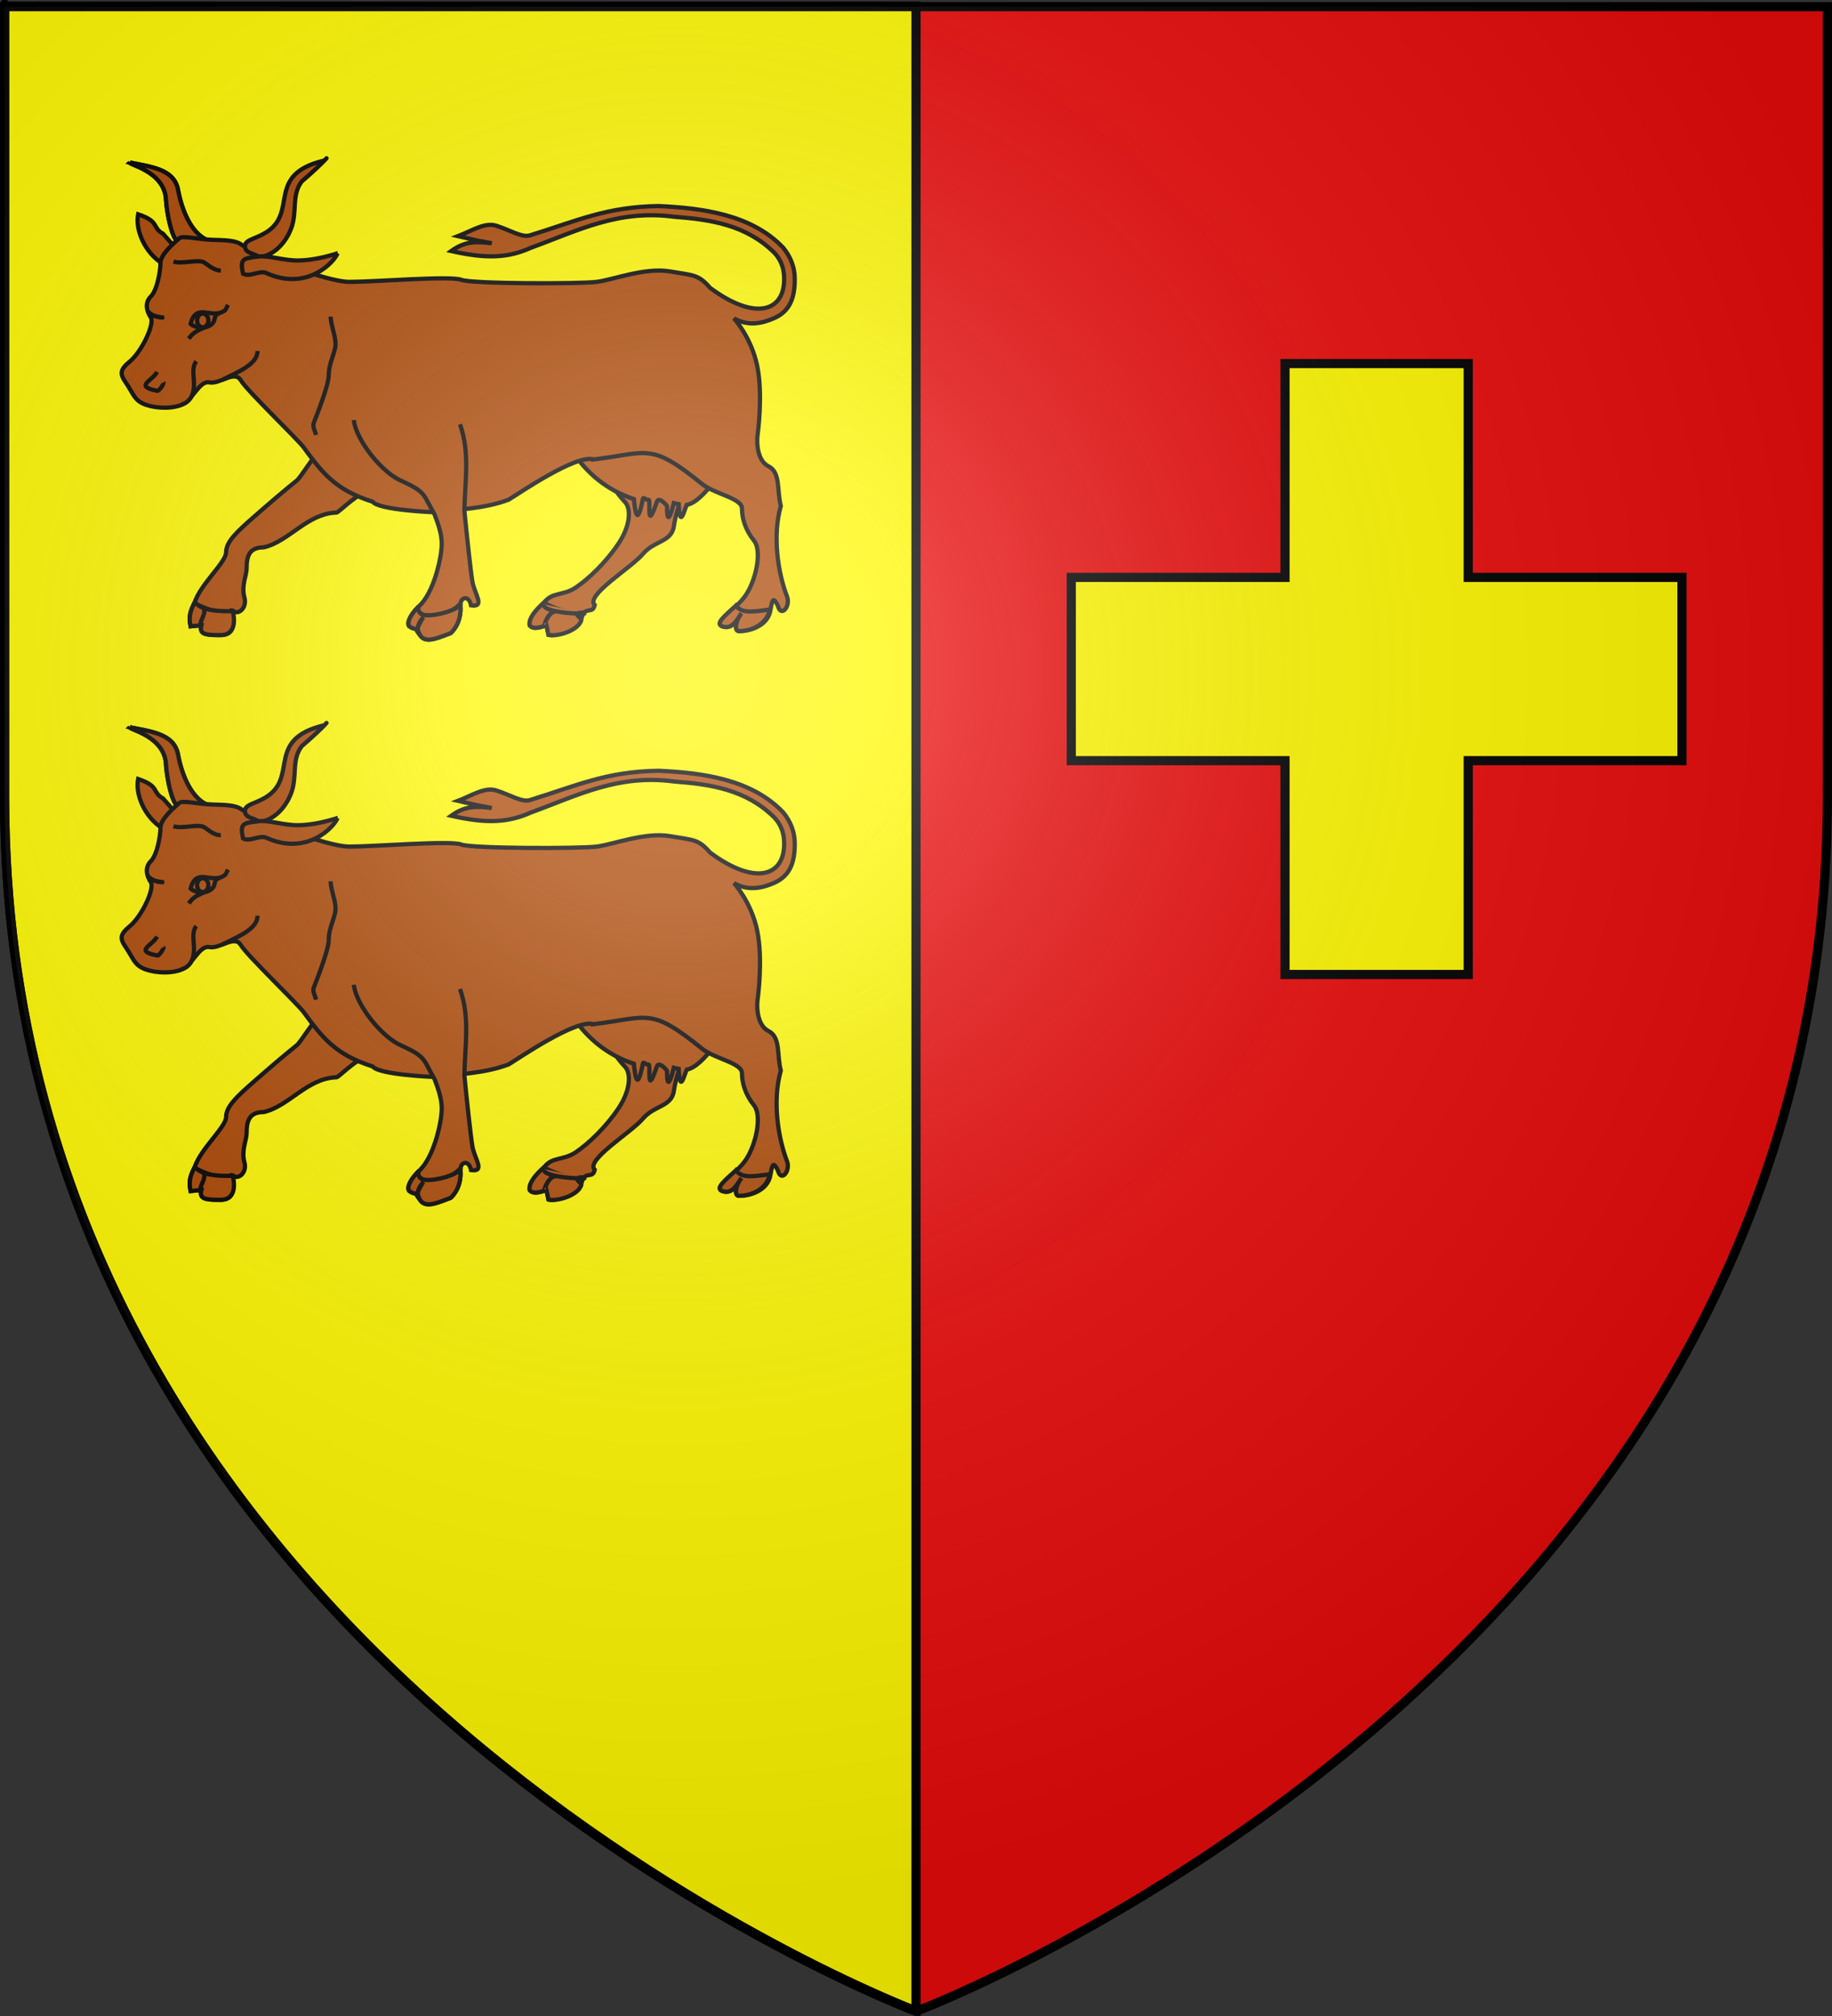 <?xml version="1.0" encoding="UTF-8" standalone="no"?>
<!-- Created with Inkscape (http://www.inkscape.org/) -->

<svg
   xmlns:dc="http://purl.org/dc/elements/1.1/"
   xmlns:cc="http://creativecommons.org/ns#"
   xmlns:rdf="http://www.w3.org/1999/02/22-rdf-syntax-ns#"
   xmlns:svg="http://www.w3.org/2000/svg"
   xmlns="http://www.w3.org/2000/svg"
   xmlns:xlink="http://www.w3.org/1999/xlink"
   xmlns:sodipodi="http://sodipodi.sourceforge.net/DTD/sodipodi-0.dtd"
   xmlns:inkscape="http://www.inkscape.org/namespaces/inkscape"
   version="1.0"
   width="600"
   height="660"
   id="svg2"
   inkscape:version="0.48.1 "
   sodipodi:docname="Blason_Beauville_(L_et_G).svg">
  <rect width="100%" height="100%" fill="#333333" stroke="none"/>
  <sodipodi:namedview
     pagecolor="#ffffff"
     bordercolor="#666666"
     borderopacity="1"
     objecttolerance="10"
     gridtolerance="10"
     guidetolerance="10"
     inkscape:pageopacity="0"
     inkscape:pageshadow="2"
     inkscape:window-width="1027"
     inkscape:window-height="854"
     id="namedview514"
     showgrid="false"
     inkscape:zoom="0.92166667"
     inkscape:cx="350.99457"
     inkscape:cy="330"
     inkscape:window-x="0"
     inkscape:window-y="0"
     inkscape:window-maximized="0"
     inkscape:current-layer="layer2" />
  <desc
     id="desc4">Flag of Canton of Valais (Wallis)</desc>
  <defs
     id="defs6">
    <linearGradient
       id="linearGradient2893-6">
      <stop
         id="stop2895-7"
         style="stop-color:#ffffff;stop-opacity:0.314"
         offset="0" />
      <stop
         id="stop2897-6"
         style="stop-color:#ffffff;stop-opacity:0.251"
         offset="0.19" />
      <stop
         id="stop2901-0"
         style="stop-color:#6b6b6b;stop-opacity:0.125"
         offset="0.6" />
      <stop
         id="stop2899-97"
         style="stop-color:#000000;stop-opacity:0.125"
         offset="1" />
    </linearGradient>
    <radialGradient
       cx="221.445"
       cy="226.331"
       r="300"
       fx="221.445"
       fy="226.331"
       id="radialGradient5182"
       xlink:href="#linearGradient2893-6"
       gradientUnits="userSpaceOnUse"
       gradientTransform="matrix(1.353,0,0,1.349,734.418,-777.054)" />
    <linearGradient
       id="linearGradient2893">
      <stop
         style="stop-color: white; stop-opacity: 0.314;"
         offset="0"
         id="stop2895" />
      <stop
         id="stop2897"
         offset="0.19"
         style="stop-color: white; stop-opacity: 0.251;" />
      <stop
         style="stop-color: rgb(107, 107, 107); stop-opacity: 0.125;"
         offset="0.6"
         id="stop2901" />
      <stop
         style="stop-color: black; stop-opacity: 0.125;"
         offset="1"
         id="stop2899" />
    </linearGradient>
    <radialGradient
       r="300"
       fy="226.331"
       fx="221.445"
       cy="226.331"
       cx="221.445"
       gradientTransform="matrix(1.353,0,0,1.349,-77.629,-85.747)"
       gradientUnits="userSpaceOnUse"
       id="radialGradient3307"
       xlink:href="#linearGradient2893"
       inkscape:collect="always" />
  </defs>
  <g
     inkscape:groupmode="layer"
     id="layer5"
     inkscape:label="Calque"
     sodipodi:insensitive="true">
    <g
       id="g3240">
      <g
         style="fill:#ea0b0b;fill-opacity:1;display:inline"
         id="layer3"
         transform="translate(0,4.6607906e-6)">
        <path
           style="fill:#ea0b0b;fill-opacity:1;fill-rule:evenodd;stroke:none"
           id="path2855"
           d="m 300,658.5 c 0,0 298.5,-112.32 298.5,-397.772 0,-285.452 0,-258.552 0,-258.552 l -597,0 0,258.552 C 1.5,546.18 300,658.5 300,658.5 z"
           inkscape:connector-curvature="0" />
      </g>
      <g
         transform="translate(0,2.17)"
         style="stroke:#000000;stroke-width:3;stroke-miterlimit:4;stroke-opacity:1;stroke-dasharray:none;display:inline"
         id="layer4">
        <path
           inkscape:connector-curvature="0"
           style="fill:#fff800;fill-opacity:1;fill-rule:nonzero;stroke:#000000;stroke-width:3;stroke-miterlimit:4;stroke-opacity:1;stroke-dasharray:none;display:inline"
           id="rect2280"
           d="m 1.5,-0.127 c 0,0 0,-26.92 0,258.531 0,285.452 298.5,397.781 298.5,397.781 l 0,-656.312 -298.5,0 z" />
      </g>
      <g
         id="layer1"
         transform="translate(0,4.6607906e-6)">
        <path
           style="fill:none;stroke:#000000;stroke-width:3;stroke-linecap:butt;stroke-linejoin:miter;stroke-miterlimit:4;stroke-opacity:1;stroke-dasharray:none"
           id="path1411"
           d="m 300,658.5 c 0,0 -298.5,-112.32 -298.5,-397.772 0,-285.452 0,-258.552 0,-258.552 l 597,0 0,258.552 c 0,285.452 -298.5,397.772 -298.5,397.772 z"
           inkscape:connector-curvature="0" />
        <path
           style="fill:#fff800;fill-opacity:1"
           id="path3180"
           d="m 58.448,73.606 c 8.213,22.091 11.496,34.352 10.152,65.252 l 159.436,0 c -2.809,-21.923 -0.985,-44.191 5.891,-65.252 l -30.956,0 0,33.244 -21.672,0 0,-33.244 -26.88,0 0,33.244 -21.067,0 0,-33.244 -27.905,0 0,33.244 -19.042,0 0,-33.244 -27.958,0 z m 25.38,67.146 0,145.049 c -0.931,0.094 -6.752,-0.093 -7.522,0 l 0,32.429 142.183,0 0,-32.429 -7.285,0 0,-145.049 -127.375,0 z m 55.469,11.493 11.914,0 0,28.589 -11.914,0 0,-28.589 z"
           inkscape:connector-curvature="0" />
      </g>
      <g
         style="fill:#aa4400"
         id="g21082"
         transform="matrix(0.598,0,0,0.598,-14.998,-45.794)">
        <g
           style="fill:#aa4400;display:inline"
           id="g21084"
           transform="translate(-23.26,1.2525328e-6)">
          <g
             style="fill:#aa4400;fill-opacity:1;stroke:#000000;stroke-width:3;stroke-miterlimit:4;stroke-opacity:1;stroke-dasharray:none"
             id="g35026"
             transform="matrix(0.774,0,0,0.774,49.092,79.642)">
            <g
               style="fill:#aa4400;fill-opacity:1"
               id="g1919">
              <path
                 style="fill:#aa4400;fill-opacity:1;fill-rule:evenodd;stroke:#000000;stroke-width:3;stroke-linecap:butt;stroke-linejoin:miter;stroke-miterlimit:4;stroke-opacity:1;stroke-dasharray:none"
                 id="path1069"
                 d="m 90.915,110.998 c 13.966,2.96 31.328,4.318 34.064,19.254 2.452,13.383 9.417,33.25 23.904,36.658 9.91,2.332 -14.949,-2.823 -20.98,0.491 -6.99,3.84 -11.2,-23.824 -11.396,-29.744 -0.685,-20.668 -27.074,-25.178 -25.593,-26.659 l 0,0 z"
                 inkscape:connector-curvature="0" />
              <path
                 style="fill:#aa4400;fill-opacity:1;fill-rule:evenodd;stroke:#000000;stroke-width:3;stroke-linecap:butt;stroke-linejoin:miter;stroke-miterlimit:4;stroke-opacity:1;stroke-dasharray:none"
                 id="path33971"
                 d="m 90.915,110.998 c 13.966,2.96 31.328,4.318 34.064,19.254 2.452,13.383 9.417,33.25 23.904,36.658 9.91,2.332 -14.949,-2.823 -20.98,0.491 -6.99,3.84 -11.2,-23.824 -11.396,-29.744 -0.685,-20.668 -27.074,-25.178 -25.593,-26.659 l 0,0 z"
                 inkscape:connector-curvature="0" />
              <path
                 style="fill:#aa4400;fill-opacity:1;fill-rule:evenodd;stroke:#000000;stroke-width:3;stroke-linecap:butt;stroke-linejoin:miter;stroke-miterlimit:4;stroke-opacity:1;stroke-dasharray:none"
                 id="path9028"
                 d="m 491.214,318.25 c -2.962,10.367 -13.792,37.696 -15.273,49.545 -1.481,11.849 -13.891,10.411 -22.093,20.16 -8.121,9.652 -40.827,29.225 -34.017,36.036 -1.127,5.223 -4.19,2.707 -7.141,4.961 -0.516,0.394 -1.687,2.569 -1.868,3.435 -1.545,7.392 -17.032,14.201 -23.697,12.72 l -1.481,-6.796 c -4.811,1.723 -9.413,3.028 -11.848,0 -0.741,-5.184 4.443,-8.886 10.367,-16.292 5.924,-7.405 13.33,-4.443 22.216,-10.367 8.886,-5.924 21.395,-17.773 30.281,-31.102 8.886,-13.33 8.886,-25.178 4.443,-29.621 -4.443,-4.443 -13.745,-17.98 -13.745,-17.98 0,0 -18.219,-13.699 -21.778,-16.744"
                 inkscape:connector-curvature="0" />
              <path
                 style="fill:#aa4400;fill-opacity:1;fill-rule:evenodd;stroke:#000000;stroke-width:3;stroke-linecap:butt;stroke-linejoin:miter;stroke-miterlimit:4;stroke-opacity:1;stroke-dasharray:none"
                 id="path33963"
                 d="m 384.163,422.018 c 1.678,2.929 24.811,10.335 26.94,7.329 -8.055,-0.003 -0.496,4.157 -0.677,5.022 -1.545,7.392 -16.635,12.217 -23.3,10.736 l -1.481,-6.796 c -4.811,1.723 -9.413,3.028 -11.848,0 -0.741,-5.184 4.479,-11.117 10.367,-16.292 z"
                 inkscape:connector-curvature="0" />
              <path
                 style="fill:#aa4400;fill-opacity:1;fill-rule:evenodd;stroke:#000000;stroke-width:3;stroke-linecap:butt;stroke-linejoin:miter;stroke-miterlimit:4;stroke-opacity:1;stroke-dasharray:none"
                 id="path1043"
                 d="m 391.707,291.697 c 3.568,7.591 16.261,44.476 55.872,57.346 0.942,9.98 2.481,19.306 6.283,0.209 0.366,-2.508 2.04,0.837 4.219,0.334 1.555,0.5 -2.068,24.389 5.803,1.238 1.252,-3.631 6.826,2.303 7.136,3.294 -0.077,11.399 1.754,9.857 4.791,-2.236 1.092,0.303 2.276,0.546 3.452,0.736 0.883,18.195 3.91,4.346 5.694,0.536 11.821,-1.859 28.635,-29.6 26.089,-29.359"
                 inkscape:connector-curvature="0" />
              <path
                 style="fill:#aa4400;fill-opacity:1;fill-rule:evenodd;stroke:#000000;stroke-width:3;stroke-linecap:butt;stroke-linejoin:miter;stroke-miterlimit:4;stroke-opacity:1;stroke-dasharray:none"
                 id="path9020"
                 d="m 262.519,345.324 c -6.257,-5.489 -22.283,12.178 -25.283,13.269 -20.792,0.549 -33.589,20.412 -51.534,24.587 -10.367,0 -12.178,6.254 -12.178,15.141 0,4.444 -3.84,11.977 -1.535,20.42 1.897,6.949 -3.735,12.358 -8.135,9.583 -5.924,-4.443 8.476,17.678 -10.037,16.938 -10.367,0 -13.723,-1.028 -12.284,-6.953 l -7.667,0.741 c -1.481,-7.405 0,-11.108 2.962,-17.032 4.443,-13.329 22.216,-28.14 22.216,-35.545 0,-7.405 8.188,-14.81 20.036,-25.178 9.384,-8.211 21.055,-18.303 30.09,-25.466 2.373,-1.881 14.62,-21.158 16.776,-22.39"
                 inkscape:connector-curvature="0" />
              <path
                 style="fill:#aa4400;fill-opacity:1;fill-rule:evenodd;stroke:#000000;stroke-width:3;stroke-linecap:butt;stroke-linejoin:miter;stroke-miterlimit:4;stroke-opacity:1;stroke-dasharray:none"
                 id="path1034"
                 d="m 114.404,161.391 c -8.103,-4.481 -2.057,-8.594 -17.65,-13.782 -2.182,11.121 4.914,27.272 17.159,34.809 8.076,4.971 7.283,-11.848 7.283,-13.33 l -6.792,-7.698 z"
                 inkscape:connector-curvature="0" />
              <path
                 style="fill:#aa4400;fill-opacity:1;fill-rule:evenodd;stroke:#000000;stroke-width:3;stroke-linecap:butt;stroke-linejoin:miter;stroke-miterlimit:4;stroke-opacity:1;stroke-dasharray:none"
                 id="path1041"
                 d="m 419.133,321.014 c -12.349,-3.905 -52.743,23.989 -60.148,28.433 -16.823,6.413 -35.53,6.91 -53.318,8.886 0,0 -38.507,-1.481 -42.951,-7.405 -26.547,-8.368 -35.864,-20.72 -48.875,-38.507 -4.443,-5.924 -39.988,-39.988 -44.431,-47.393 -4.443,-7.406 -14.81,2.962 -22.216,1.481 -7.406,-1.481 -11.849,13.33 -20.735,16.292 -8.886,2.962 -20.735,1.481 -26.659,-1.481 -5.924,-2.962 -6.512,-6.971 -11.848,-14.811 -4.032,-5.924 -4.312,-8.886 2.962,-14.81 8.281,-6.744 17.773,-26.659 14.811,-31.102 -2.962,-4.443 -4.443,-10.367 0,-14.81 4.443,-4.443 6.848,-17.773 6.848,-23.697 0,-5.924 8.873,-13.603 13.311,-17.528 2.371,-2.097 12.989,0.781 23.258,1.104 8.685,0.273 16.085,0.274 20.268,3.094 7.863,5.302 59.242,26.659 77.015,26.659 17.773,0 71.57,-4.443 78.976,-1.481 7.405,2.962 83.94,2.962 95.789,1.481 11.848,-1.481 34.064,-10.367 51.837,-7.405 17.772,2.962 20.147,2.258 28.63,11.763 31.471,23.255 52.39,16.955 52.249,-6.571 -0.039,-4.937 -0.892,-11.986 -7.154,-18.576 -19.779,-19.443 -44.526,-23.314 -70.86,-25.276 -39.435,-5.273 -67.995,9.845 -101.158,21.934 -16.378,7.356 -31.666,7.915 -56.459,2.317 10.367,-7.405 18.024,-6.66 28.721,-5.509 -15.676,-3.158 0.359,0.555 -23.858,-5.038 9.802,-3.77 18.961,-9.991 27.138,-7.328 10.411,3.39 18.13,8.524 23.805,6.767 33.492,-10.368 54.209,-20.214 90.939,-20.71 30.953,1.407 65.9,5.928 88.248,29.518 5.224,6.438 8.018,13.702 8.112,21.43 0.162,13.357 -3.047,23.374 -14.742,28.422 -7.973,3.442 -17.806,6.028 -28.281,0.089 0,0 12.255,13.246 16.467,33.632 4.212,20.386 0.382,47.912 0.382,47.912 -1.219,8.518 0.573,19.535 7.429,22.963 8.886,4.443 5.924,16.292 8.886,28.14 -5.992,20.994 -2.167,47.189 4.62,64.663 2.004,6.709 -4.489,14.443 -6.71,5.904 -2.962,-5.924 -3.834,-5.401 -5.315,3.486 -1.481,8.886 -11.152,14.287 -21.692,14.463 -4.207,0.583 -3.018,-7.048 1.212,-12.526 -3.653,5.332 -6.814,11.814 -13.948,9.023 -6.097,-3.048 9.25,-10.959 16.656,-21.326 7.405,-10.368 12.178,-31.678 6.254,-39.083 -5.924,-7.405 -8.556,-15.386 -8.556,-22.791 0,-7.405 -19.754,-10.245 -28.64,-17.65 -36.194,-29.368 -37.831,-21.743 -76.269,-17.037 z"
                 inkscape:connector-curvature="0" />
              <path
                 style="fill:#aa4400;fill-opacity:1;fill-rule:evenodd;stroke:#000000;stroke-width:3;stroke-linecap:butt;stroke-linejoin:miter;stroke-miterlimit:4;stroke-opacity:1;stroke-dasharray:none"
                 id="path1047"
                 d="m 233.01,219.986 c 0,6.971 4.789,15.687 3.048,22.651 -1.741,6.965 -4.414,11.798 -4.441,19.016 -0.025,6.636 -7.946,26.833 -10.513,33.339 -1.079,2.733 0.798,5.846 1.644,8.659"
                 inkscape:connector-curvature="0" />
              <path
                 style="fill:#aa4400;fill-opacity:1;fill-rule:evenodd;stroke:#000000;stroke-width:3;stroke-linecap:butt;stroke-linejoin:miter;stroke-miterlimit:4;stroke-opacity:1;stroke-dasharray:none"
                 id="path1048"
                 d="m 181.259,244.293 c 0,9.323 -13.147,14.504 -24.624,20.24"
                 inkscape:connector-curvature="0" />
              <path
                 style="fill:#aa4400;fill-opacity:1;fill-rule:evenodd;stroke:#000000;stroke-width:3;stroke-linecap:butt;stroke-linejoin:miter;stroke-miterlimit:4;stroke-opacity:1;stroke-dasharray:none"
                 id="path1049"
                 d="m 160.336,211.69 c -1.881,3.762 -1.48,3.644 -3.659,4.817 -8.745,4.709 -18.924,-6.27 -22.79,8.584 2.559,2.683 12.098,4.875 16.323,-1.307 1.009,-1.476 0.129,-5.467 4.44,-6.193"
                 inkscape:connector-curvature="0" />
              <path
                 style="fill:#aa4400;fill-opacity:1;fill-rule:evenodd;stroke:#000000;stroke-width:3;stroke-linecap:butt;stroke-linejoin:miter;stroke-miterlimit:4;stroke-opacity:1;stroke-dasharray:none"
                 id="path1050"
                 d="m 148.78,225.265 c -7.698,4.01 -12.327,4.52 -16.145,10.363"
                 inkscape:connector-curvature="0" />
              <path
                 style="fill:#aa4400;fill-opacity:1;stroke:#000000;stroke-width:3.179;stroke-miterlimit:4;stroke-opacity:1;stroke-dasharray:none"
                 id="path11022"
                 transform="matrix(0.944,0,0,0.944,79.188,107.531)"
                 d="m 71.254,121.995 a 4.198,5.158 0 1 1 -8.397,0 4.198,5.158 0 1 1 8.397,0 z"
                 inkscape:connector-curvature="0" />
              <path
                 style="fill:#aa4400;fill-opacity:1;fill-rule:evenodd;stroke:#000000;stroke-width:3;stroke-linecap:butt;stroke-linejoin:miter;stroke-miterlimit:4;stroke-opacity:1;stroke-dasharray:none"
                 id="path1051"
                 d="m 121.764,181.015 c 5.882,1.989 16.805,-1.621 21.306,0.468 2.331,1.082 6.789,5.913 12.205,5.909"
                 inkscape:connector-curvature="0" />
              <path
                 style="fill:#aa4400;fill-opacity:1;fill-rule:evenodd;stroke:#000000;stroke-width:3;stroke-linecap:butt;stroke-linejoin:miter;stroke-miterlimit:4;stroke-opacity:1;stroke-dasharray:none"
                 id="path1052"
                 d="m 103.688,216.294 c 3.46,4.528 11.558,4.302 11.431,4.302"
                 inkscape:connector-curvature="0" />
              <path
                 style="fill:#aa4400;fill-opacity:1;fill-rule:evenodd;stroke:#000000;stroke-width:3;stroke-linecap:butt;stroke-linejoin:miter;stroke-miterlimit:4;stroke-opacity:1;stroke-dasharray:none"
                 id="path1053"
                 d="m 127.421,282.279 c 7.083,-2.185 8.837,-8.302 8.881,-14.226 0.045,-6.23 -1.801,-12.018 1.612,-16.414"
                 inkscape:connector-curvature="0" />
              <path
                 style="fill:#aa4400;fill-opacity:1;fill-rule:evenodd;stroke:#000000;stroke-width:3;stroke-linecap:butt;stroke-linejoin:miter;stroke-miterlimit:4;stroke-opacity:1;stroke-dasharray:none"
                 id="path1054"
                 d="m 110.169,259.103 c -3.189,6.38 -16.72,10.206 0.314,13.392 0.903,0.169 4.838,-4.91 4.139,-6.057"
                 inkscape:connector-curvature="0" />
              <path
                 style="fill:#aa4400;fill-opacity:1;fill-rule:evenodd;stroke:#000000;stroke-width:3;stroke-linecap:butt;stroke-linejoin:miter;stroke-miterlimit:4;stroke-opacity:1;stroke-dasharray:none"
                 id="path1055"
                 d="m 249.388,293.167 c 1.551,14.262 20.097,37.449 33.828,43.037 17.914,8.264 15.055,9.711 23.246,23.564 2.805,7.209 5.131,14.285 5.131,20.781 0,10.367 -5.924,35.545 -16.292,44.431 -6.665,6.665 -8.277,11.718 -6.796,13.939 4.962,3.502 4.755,1.139 10.088,-6.289 -8.791,6.115 -4.671,9.648 -1.811,13.433 4.451,5.279 13.179,0.577 21.065,-2.159 0,0 7.075,-5.594 7.075,-17.443 -1.481,-8.146 5.924,-10.367 7.406,-2.221 10.368,1.481 2.424,-8.023 0.943,-16.909 -1.157,-6.943 -4.122,-34.224 -5.644,-49.93 0.253,-20.424 4.188,-40.848 -3.12,-61.271"
                 inkscape:connector-curvature="0" />
              <path
                 style="fill:#aa4400;fill-opacity:1;fill-rule:evenodd;stroke:#000000;stroke-width:3;stroke-linecap:butt;stroke-linejoin:miter;stroke-miterlimit:4;stroke-opacity:1;stroke-dasharray:none"
                 id="path33997"
                 d="m 228.653,109.517 c -43.233,10.254 -17.018,37.61 -42.951,51.837 -7.573,4.155 -13.33,4.443 -13.33,8.886 0,5.184 6.702,4.854 10.405,7.816 11.984,-2.008 18.917,-12.003 22.101,-19.974 4.785,-11.977 0.098,-23.94 7.727,-33.754 8.813,-7.491 14.622,-13.276 16.046,-14.811 3.389,-3.649 0,0 0,0 l 0,0 z"
                 inkscape:connector-curvature="0" />
              <path
                 style="fill:#aa4400;fill-opacity:1;fill-rule:evenodd;stroke:#000000;stroke-width:3;stroke-linecap:butt;stroke-linejoin:miter;stroke-miterlimit:4;stroke-opacity:1;stroke-dasharray:none"
                 id="path1059"
                 d="m 518.156,425.661 c 5.523,7.559 18.084,2.282 24.513,2.282"
                 inkscape:connector-curvature="0" />
              <path
                 style="fill:#aa4400;fill-opacity:1;fill-rule:evenodd;stroke:#000000;stroke-width:3;stroke-linecap:butt;stroke-linejoin:miter;stroke-miterlimit:4;stroke-opacity:1;stroke-dasharray:none"
                 id="path1060"
                 d="m 384.616,438.065 c -1.207,1.233 2.722,-10.344 8.219,-9.494"
                 inkscape:connector-curvature="0" />
              <path
                 style="fill:#aa4400;fill-opacity:1;fill-rule:evenodd;stroke:#000000;stroke-width:3;stroke-linecap:butt;stroke-linejoin:miter;stroke-miterlimit:4;stroke-opacity:1;stroke-dasharray:none"
                 id="path1061"
                 d="m 384.163,423.5 c -2.552,5.739 27.843,7.401 29.108,6.241"
                 inkscape:connector-curvature="0" />
              <path
                 style="fill:#aa4400;fill-opacity:1;fill-rule:evenodd;stroke:#000000;stroke-width:3;stroke-linecap:butt;stroke-linejoin:miter;stroke-miterlimit:4;stroke-opacity:1;stroke-dasharray:none"
                 id="path1062"
                 d="m 292.583,427.037 c 2.858,1.429 4.288,3.692 6.993,4.119 8.509,1.344 18.454,-1.125 24.836,-7.736"
                 inkscape:connector-curvature="0" />
              <path
                 style="fill:#aa4400;fill-opacity:1;fill-rule:evenodd;stroke:#000000;stroke-width:3;stroke-linecap:butt;stroke-linejoin:miter;stroke-miterlimit:4;stroke-opacity:1;stroke-dasharray:none"
                 id="path1063"
                 d="m 135.592,422.141 c 8.38,4.19 19.424,9.424 29.455,5.802"
                 inkscape:connector-curvature="0" />
              <path
                 style="fill:#aa4400;fill-opacity:1;fill-rule:evenodd;stroke:#000000;stroke-width:3;stroke-linecap:butt;stroke-linejoin:miter;stroke-miterlimit:4;stroke-opacity:1;stroke-dasharray:none"
                 id="path1064"
                 d="m 142.752,424.981 c 2.927,5.855 -2.664,9.241 -1.801,13.851"
                 inkscape:connector-curvature="0" />
              <path
                 style="fill:#aa4400;fill-opacity:1;fill-rule:evenodd;stroke:#000000;stroke-width:3;stroke-linecap:butt;stroke-linejoin:miter;stroke-miterlimit:4;stroke-opacity:1;stroke-dasharray:none"
                 id="path1067"
                 d="m 237.822,175.253 c -1.725,5.322 -20.965,27.345 -50.476,13.869 -4.539,-2.073 -11.632,3.226 -16.378,0.494 -2.229,-10.847 -0.037,-10.733 10.872,-12.124 7.436,-0.948 17.955,2.958 28.423,2.805 10.1,-0.147 20.189,-2.801 27.56,-5.044 z"
                 inkscape:connector-curvature="0" />
              <path
                 style="fill:#aa4400;fill-opacity:1;fill-rule:evenodd;stroke:#000000;stroke-width:3;stroke-linecap:butt;stroke-linejoin:miter;stroke-miterlimit:4;stroke-opacity:1;stroke-dasharray:none"
                 id="path33969"
                 d="m 136.828,422.018 c 3.467,3.508 8.061,6.681 27.027,6.307 0.425,2.7 4.111,17.678 -10.037,16.938 -10.367,0 -13.723,-1.028 -12.284,-6.953 l -7.667,0.741 c -1.481,-7.405 0,-11.108 2.962,-17.032 z"
                 inkscape:connector-curvature="0" />
              <path
                 style="fill:#aa4400;fill-opacity:1;fill-rule:evenodd;stroke:#000000;stroke-width:3;stroke-linecap:butt;stroke-linejoin:miter;stroke-miterlimit:4;stroke-opacity:1;stroke-dasharray:none"
                 id="path33975"
                 d="m 519.78,424.384 c 3.73,5.527 11.532,4.593 23.94,2.765 -1.481,8.886 -10.755,15.081 -21.295,15.256 -4.207,0.583 -3.018,-7.048 1.212,-12.526 -3.653,5.332 -6.814,11.814 -13.948,9.023 -4.408,-2.204 3.187,-8.14 10.091,-14.517 z"
                 inkscape:connector-curvature="0" />
              <path
                 style="fill:#aa4400;fill-opacity:1;fill-rule:evenodd;stroke:#000000;stroke-width:3;stroke-linecap:butt;stroke-linejoin:miter;stroke-miterlimit:4;stroke-opacity:1;stroke-dasharray:none"
                 id="path33989"
                 d="m 103.688,216.294 c 3.46,4.528 11.558,4.302 11.431,4.302"
                 inkscape:connector-curvature="0" />
              <path
                 style="fill:#aa4400;fill-opacity:1;fill-rule:evenodd;stroke:#000000;stroke-width:3;stroke-linecap:butt;stroke-linejoin:miter;stroke-miterlimit:4;stroke-opacity:1;stroke-dasharray:none"
                 id="path33995"
                 d="m 324.768,423.522 c -2.018,3.942 -16.503,8.263 -24.599,7.664 -4.778,-0.354 -5.779,-3.972 -4.869,-6.205 -0.602,0.602 -1.162,1.19 -1.683,1.765 -5.248,5.789 -6.46,10.153 -5.113,12.174 2.261,1.596 4.242,2.37 5.37,1.607 1.347,-0.913 1.815,-3.852 4.718,-7.895 -5.307,6.115 -4.402,9.648 -1.811,13.433 4.451,5.279 13.179,0.577 21.065,-2.159 0,0 7.075,-5.594 7.075,-17.443 -0.198,-1.09 0.244,-3.715 -0.153,-2.94 z"
                 inkscape:connector-curvature="0" />
              <path
                 style="fill:#aa4400;fill-opacity:1;fill-rule:evenodd;stroke:#000000;stroke-width:3;stroke-linecap:butt;stroke-linejoin:miter;stroke-miterlimit:4;stroke-opacity:1;stroke-dasharray:none"
                 id="path34003"
                 d="m 384.616,438.065 c -1.207,1.233 2.722,-10.344 8.219,-9.494"
                 inkscape:connector-curvature="0" />
              <path
                 style="fill:#aa4400;fill-opacity:1;fill-rule:evenodd;stroke:#000000;stroke-width:3;stroke-linecap:butt;stroke-linejoin:miter;stroke-miterlimit:4;stroke-opacity:1;stroke-dasharray:none"
                 id="path34011"
                 d="m 142.752,424.981 c 2.927,5.855 -2.664,9.241 -1.801,13.851"
                 inkscape:connector-curvature="0" />
            </g>
          </g>
        </g>
        <g
           style="fill:#aa4400;display:inline"
           id="g21120"
           transform="translate(-23.26,1.2525328e-6)" />
        <g
           style="fill:#aa4400"
           id="g21122"
           transform="translate(-23.26,1.252533e-6)" />
        <g
           style="fill:#aa4400"
           id="g21124"
           transform="translate(-23.26,1.252533e-6)" />
      </g>
      <use
         xlink:href="#g21082"
         height="660"
         width="600"
         y="0"
         x="0"
         style="fill:#aa4400"
         id="use5376"
         transform="translate(2.1986186e-7,184.877)" />
      <path
         style="fill:#fff800;fill-opacity:1;stroke:#000000;stroke-width:3;stroke-miterlimit:4;stroke-opacity:1;stroke-dasharray:none"
         id="rect5440"
         d="m 420.857,119.027 0,70 -70,0 0,60 70,0 0,70 60,0 0,-70 70,0 0,-60 -70,0 0,-70 -60,0 z"
         inkscape:connector-curvature="0" />
    </g>
  </g>
  <g
     transform="translate(116.202,-198.746)"
     id="g39297"
     style="stroke:#000000;stroke-width:3;display:inline" />
  <g
     transform="translate(-1622.906,694.923)"
     id="g9841"
     style="stroke:#000000;display:none">
    <path
       d="m 300,658.5 c 0,0 298.5,-112.32 298.5,-397.772 0,-285.452 0,-258.552 0,-258.552 l -597,0 0,258.552 C 1.5,546.18 300,658.5 300,658.5 z"
       id="path9843"
       style="fill:url(#radialGradient5182);fill-opacity:1;fill-rule:evenodd;stroke:#000000" />
  </g>
  <g
     transform="translate(-1369.731,-324.69)"
     id="g15023">
    <g
       transform="translate(-99.286,234.286)"
       id="g7425"
       style="display:inline">
      <g
         transform="translate(267.523,-111.429)"
         id="g3199">
        <g
           transform="translate(-446.848,-77.75)"
           id="g2836" />
      </g>
    </g>
  </g>
  <g
     inkscape:groupmode="layer"
     id="layer2"
     inkscape:label="Reflet"
     style="display:inline"
     sodipodi:insensitive="true">
    <path
       sodipodi:nodetypes="cccccc"
       d="m 300,658.5 c 0,0 298.5,-112.32 298.5,-397.772 0,-285.452 0,-258.552 0,-258.552 l -597,0 0,258.552 c 0,285.452 298.5,397.772 298.5,397.772 z"
       style="fill:url(#radialGradient3307);fill-opacity:1;fill-rule:evenodd;stroke:none;display:inline"
       id="path2875"
       inkscape:export-xdpi="144"
       inkscape:export-ydpi="144"
       inkscape:connector-curvature="0" />
  </g>
</svg>
